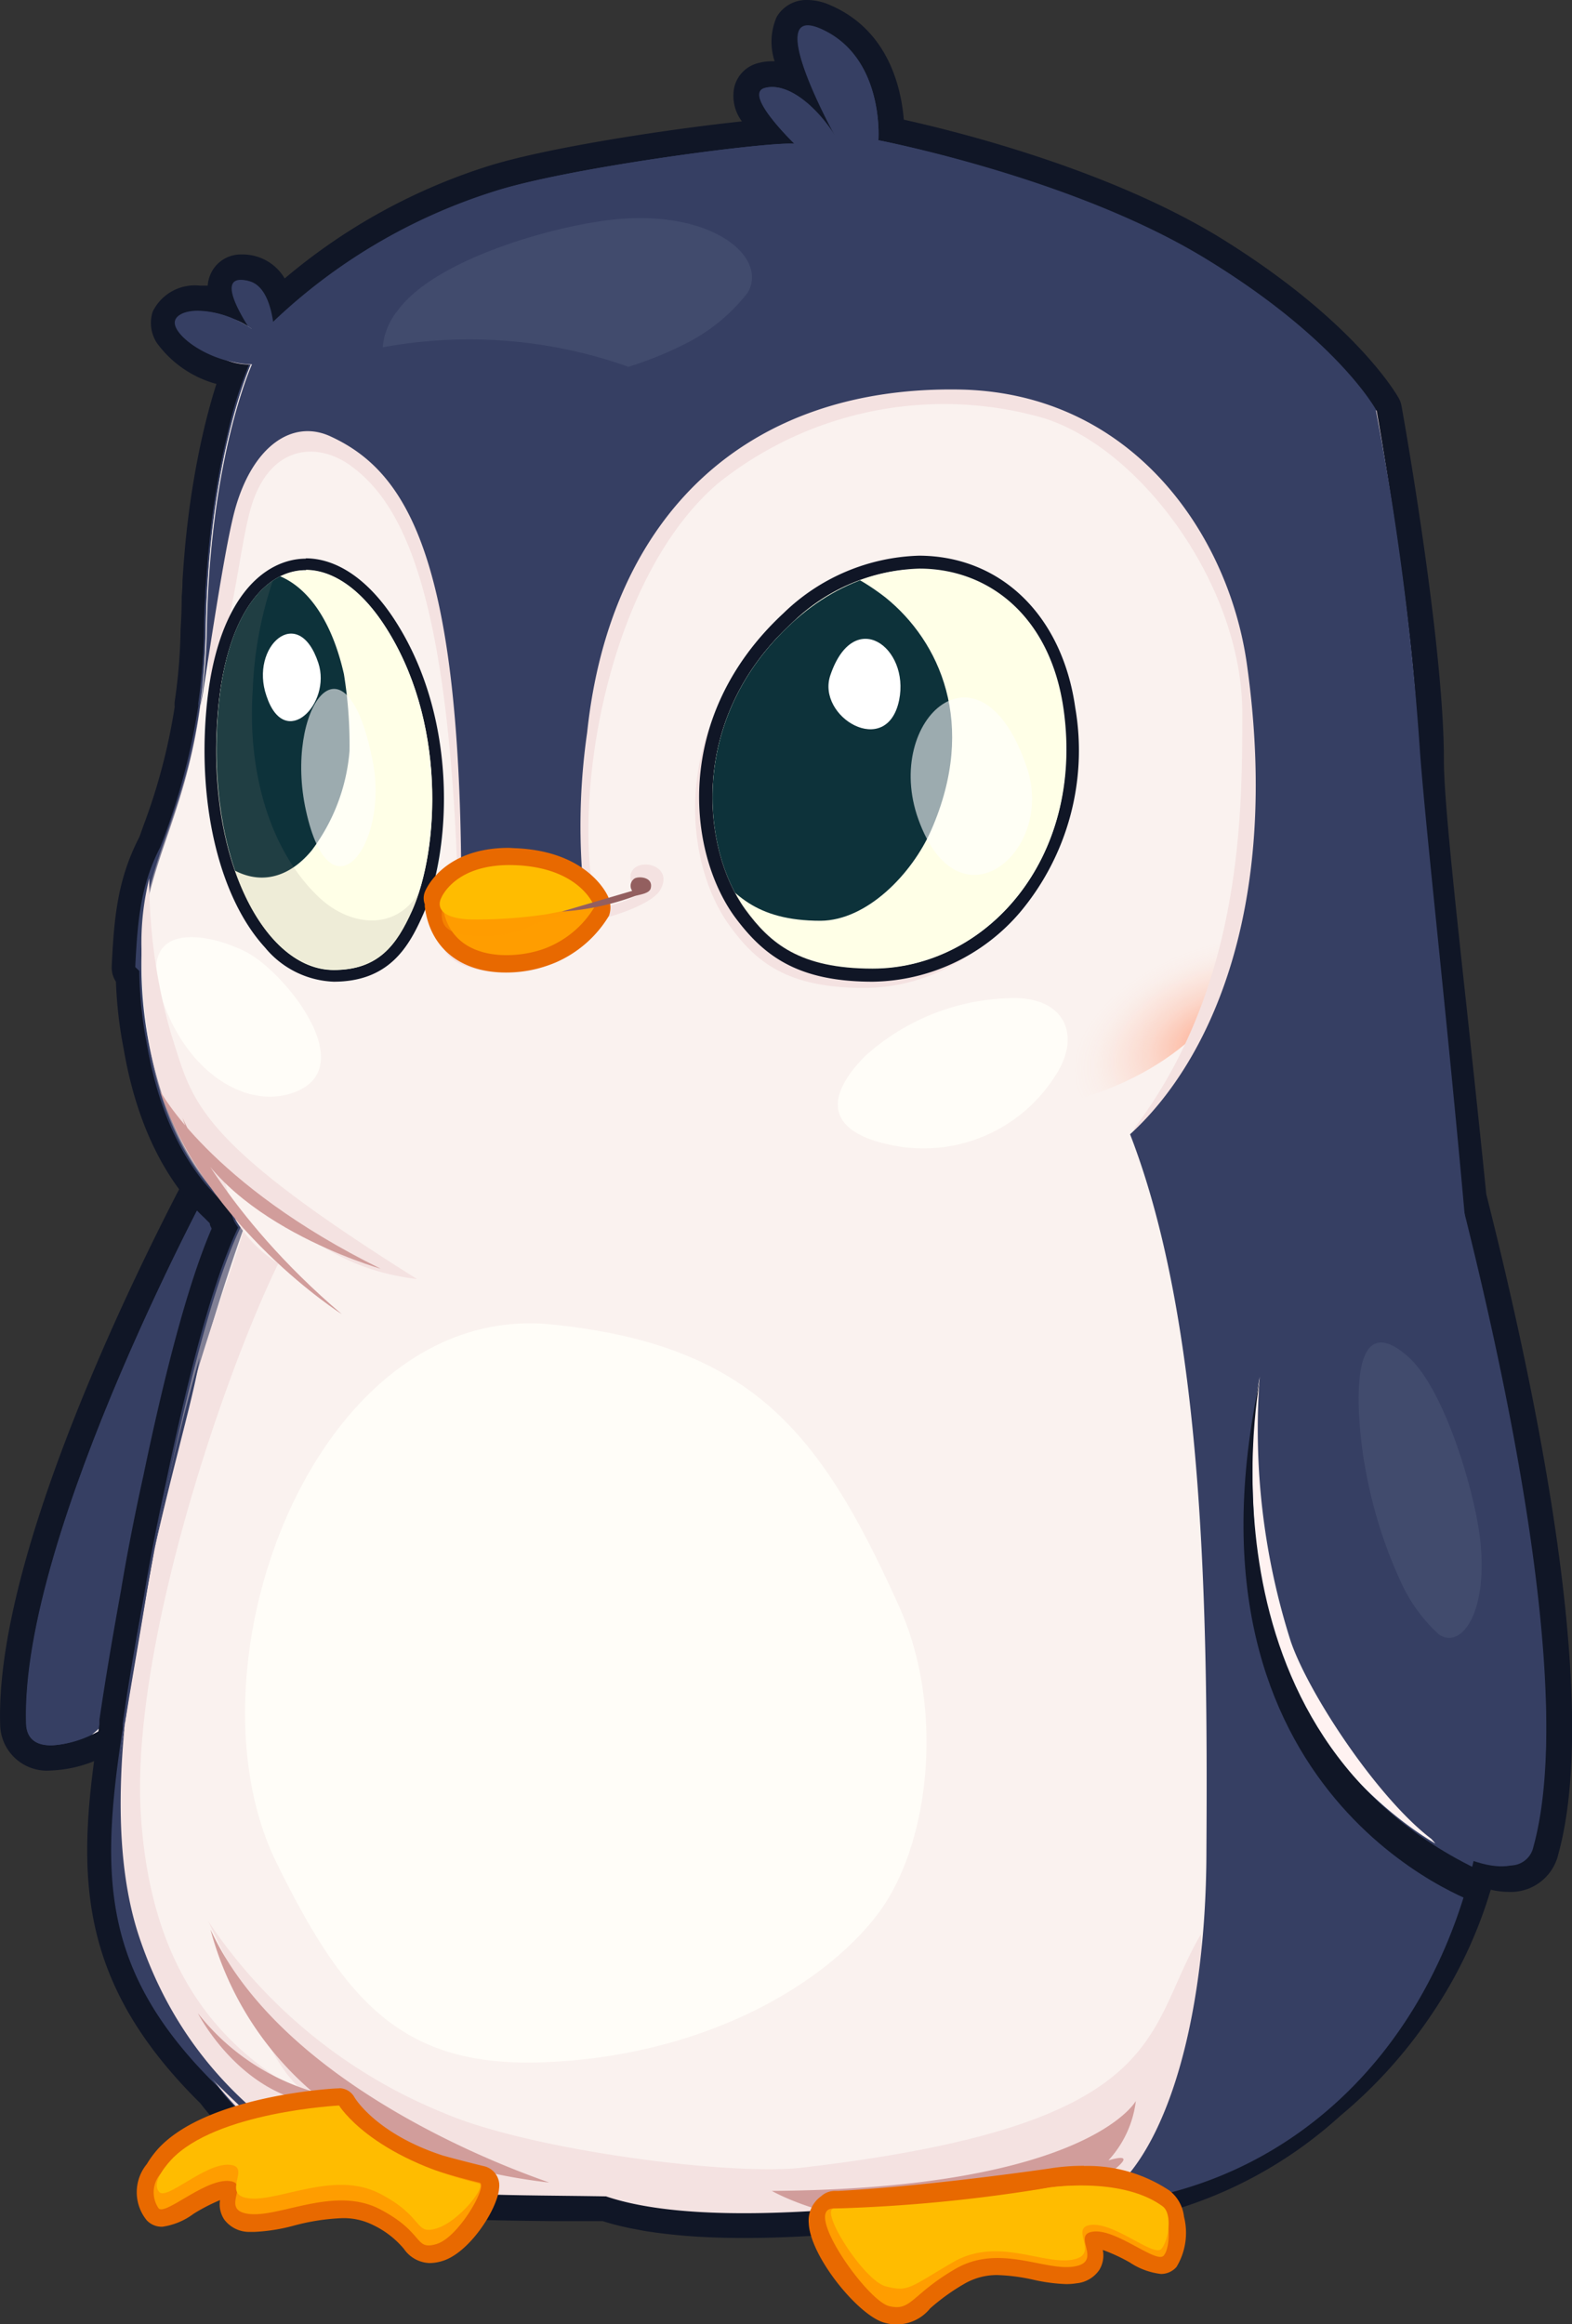 <svg xmlns="http://www.w3.org/2000/svg" xmlns:xlink="http://www.w3.org/1999/xlink" viewBox="0 0 100.88 149.15"><rect x="0" y="0" width="100.88" height="149.15" fill="#333333" stroke="none"/><defs><style>.cls-1{fill:#ffffe7;}.cls-2{isolation:isolate;}.cls-3{fill:#363f63;}.cls-4{fill:#101626;}.cls-5{fill:#fff2f1;}.cls-6{fill:#fffdf8;}.cls-7,.cls-8{fill:#f4e2e1;}.cls-7{opacity:0.4;}.cls-12,.cls-15,.cls-21,.cls-7,.cls-8{mix-blend-mode:multiply;}.cls-9{fill:url(#radial-gradient);}.cls-10{fill:url(#radial-gradient-2);}.cls-11{fill:#414b6d;}.cls-12{fill:#b4f9f0;}.cls-13{clip-path:url(#clip-path);}.cls-14{fill:#0d323a;}.cls-15{fill:#90837a;opacity:0.15;}.cls-16,.cls-17{fill:#fff;}.cls-16{opacity:0.59;mix-blend-mode:overlay;}.cls-18{clip-path:url(#clip-path-2);}.cls-19{fill:#e86900;}.cls-20,.cls-21{fill:#ff9d00;}.cls-21{opacity:0.5;}.cls-22{fill:#ffbc00;}.cls-23{fill:#935f5f;}.cls-24{fill:#d19d9b;}</style><radialGradient id="radial-gradient" cx="5599.76" cy="4773.18" r="11.98" gradientTransform="matrix(-0.82, -0.63, -0.4, 0.49, 6540.48, 1204.2)" gradientUnits="userSpaceOnUse"><stop offset="0" stop-color="#ff9f7e"/><stop offset="0.02" stop-color="#ff9f7e" stop-opacity="0.95"/><stop offset="0.15" stop-color="#ff9f7e" stop-opacity="0.7"/><stop offset="0.28" stop-color="#ff9f7e" stop-opacity="0.49"/><stop offset="0.4" stop-color="#ff9f7e" stop-opacity="0.31"/><stop offset="0.52" stop-color="#ff9f7e" stop-opacity="0.18"/><stop offset="0.63" stop-color="#ff9f7e" stop-opacity="0.08"/><stop offset="0.73" stop-color="#ff9f7e" stop-opacity="0.02"/><stop offset="0.81" stop-color="#ff9f7e" stop-opacity="0"/></radialGradient><radialGradient id="radial-gradient-2" cx="-6334.55" cy="-3625.67" r="11.98" gradientTransform="matrix(0.98, -0.34, 0.22, 0.59, 7084.17, 52.09)" xlink:href="#radial-gradient"/><clipPath id="clip-path"><path class="cls-1" d="M26.44,58.45c1.76-3.93,2.24-12.26-1.82-18.39S14.79,36,14,45.6,17,62.25,21.41,62.25C24.3,62.25,25.46,60.64,26.44,58.45Z"/></clipPath><clipPath id="clip-path-2"><path class="cls-1" d="M47.83,58.36C45,54.43,44.18,46.1,50.8,40s16-4.09,17.41,5.55S63.19,62.16,56,62.16C51.33,62.16,49.43,60.55,47.83,58.36Z"/></clipPath></defs><title>Artboard 1</title><g class="cls-2"><g id="Content"><g id="Small_Penguin" data-name="Small Penguin"><path class="cls-3" d="M3.26,112.83a2.18,2.18,0,0,1-2.42-2.19C.48,98.1,13.47,74.31,13.61,74.13a3.32,3.32,0,0,1,2.55-1.68c1.66,0,2.92,1.92,3.64,5.54a33.92,33.92,0,0,1,.73,6c.06,2.67-.13,6.28-3.07,15.39-.12.36-.25.71-.38,1.06l-.14.33q-.15.36-.31.7l-.17.37-.34.66-.18.34c-.13.24-.28.48-.42.72l-.13.22c-.2.31-.4.61-.6.91l-.15.21-.49.66-.23.29-.45.54-.25.29-.49.54-.22.23-.71.71c-.26.25-.5.47-.75.69l-.15.13-.6.51-.26.21-.51.39-.24.18-.58.4-.16.11-.74.46-.09.05-.63.35-.16.08-.56.27-.13.06-.07,0A7.42,7.42,0,0,1,3.26,112.83Z"/><path class="cls-4" d="M16.15,73.28c1.25,0,2.24,1.92,2.83,4.87A33.74,33.74,0,0,1,19.7,84c.06,2.74-.22,6.4-3,15.11-.11.34-.23.68-.37,1l-.13.32c-.09.23-.19.45-.3.68l-.17.35-.32.63-.18.33c-.13.23-.27.46-.41.69l-.13.22q-.28.44-.58.87l-.15.2-.47.64-.22.28-.43.53-.24.28-.47.52-.21.23-.68.69h0l-.71.66-.21.18-.51.43-.25.2-.49.38-.24.18-.55.39-.16.11-.71.44-.13.07-.56.31-.21.11-.46.22-.12.06h0a6.84,6.84,0,0,1-2.65.7c-1,0-1.57-.44-1.59-1.39C1.31,98.36,14,75,14.28,74.61c.67-.92,1.3-1.33,1.88-1.33m0-1.66a4.08,4.08,0,0,0-3.22,2c-.13.19-13.3,24-12.93,37a3,3,0,0,0,3.25,3,8.19,8.19,0,0,0,3.21-.79l.11,0,.12-.06.52-.25.06,0,.18-.09.62-.34.14-.08.77-.48.12-.08,0,0,.6-.42.2-.15.05,0,.53-.4.27-.21.55-.46.07-.06.16-.14c.26-.23.51-.46.76-.7l0,0c.22-.21.46-.46.7-.71l.16-.17.07-.07.5-.55.25-.3.47-.57,0,0,.2-.26.51-.69,0-.06.11-.15q.32-.46.62-.94l.1-.17,0-.07c.15-.24.3-.49.44-.75l.15-.29,0-.07q.18-.34.35-.68l.18-.38c.11-.24.22-.49.32-.74l0-.1.1-.25c.16-.4.29-.77.4-1.11,2.68-8.3,3.18-12.26,3.11-15.66a34.83,34.83,0,0,0-.75-6.16c-.82-4.11-2.32-6.2-4.45-6.2Z"/><path class="cls-3" d="M14.28,74.61c-.26.36-13,23.74-12.61,36,.12,4.26,11.86-1.74,15-11.49,2.81-8.72,2.93-12.58,2.88-15.33C19.39,76.13,17.17,70.63,14.28,74.61Z"/><path class="cls-5" d="M18.5,84.41a50.51,50.51,0,0,1-6.59,19.49,28.85,28.85,0,0,1-5.76,7.21l-.25.21A21.67,21.67,0,0,0,16.67,99.13c2.81-8.72,3.09-12.37,3-15.11a34.22,34.22,0,0,0-.76-6.08C18.76,80.09,18.77,82.28,18.5,84.41Z"/><path class="cls-3" d="M63.05,143a66,66,0,0,1-6.83-.44l-1-.1c-2.82.25-5.27.37-7.49.37-1.1,0-2.15,0-3.12-.09a31.74,31.74,0,0,1-3.16-.35l-1-.19a16.85,16.85,0,0,1-1.72-.46l-3.1,0c-9.71-.09-16.73-.15-22.21-7.28-8-7.87-7.66-14.77-6.28-23.65l0-.3c.35-2.57.87-5.49,1.38-8.26.33-2,.83-4.63,1.42-7.29,1.57-7.55,3.08-13,4.48-16.07a3.55,3.55,0,0,1-.29-.77l-.12-.13-.39-.39C12,76,9.73,72.86,8.75,67.14a26.54,26.54,0,0,1-.49-4.46l0,0A.83.83,0,0,1,8,62c.16-3.14.36-5.4,1.66-8l.27-.78A39.18,39.18,0,0,0,12,45.41a.83.83,0,0,1,0-.24,35.91,35.91,0,0,0,.39-4.78q0-1.06.07-2.05c0-.33,0-.66.05-1q.06-1,.14-1.87t.18-1.74c.21-1.77.49-3.48.84-5.09.1-.46.2-.89.3-1.29.36-1.47.72-2.57,1-3.3a6.65,6.65,0,0,1-4.19-2.47,1.51,1.51,0,0,1-.19-1.3c.25-.73,1.1-1.16,2.25-1.16a5.77,5.77,0,0,1,1.47.2,1.83,1.83,0,0,1,0-1.49,1.32,1.32,0,0,1,1.15-.69h.12c.7,0,1.82.3,2.42,2a37,37,0,0,1,13.64-7.78c4.13-1.28,13.42-2.6,17.48-3-.79-.95-1.37-2-1.17-2.71a1.27,1.27,0,0,1,.94-.91,2.58,2.58,0,0,1,.69-.09A3.35,3.35,0,0,1,51,5.08c-.54-1.46-.81-2.82-.38-3.57A1.4,1.4,0,0,1,51.83.83,2.88,2.88,0,0,1,53,1.1c3.71,1.6,4.2,5.59,4.24,7.25,2.75.58,13,2.95,20.54,7.53,7.81,4.75,11,9.31,11.36,10.32h0l.19,1.07c.59,3.42,2.52,15.07,2.52,21.5V49c0,2.6.68,8.57,1.49,16.13.39,3.62.82,7.59,1.23,11.67,3.54,14,7.22,32.65,4.64,42a2.32,2.32,0,0,1-2.37,1.79h0a4.85,4.85,0,0,1-1.68-.35c-.1.36-.21.71-.31,1.05a28.13,28.13,0,0,1-3.59,7.49,29.74,29.74,0,0,1-5.77,6.4,26.68,26.68,0,0,1-11.23,6.06A36.21,36.21,0,0,1,70,142.33h-.23A33.76,33.76,0,0,1,63.05,143Z"/><path class="cls-4" d="M51.83,1.66a2.12,2.12,0,0,1,.81.21C56.78,3.66,56.37,9,56.37,9s12.39,2.36,20.94,7.56,11,9.75,11,9.75.07.39.19,1.06c.61,3.53,2.51,15,2.51,21.36,0,.08,0,.17,0,.25.06,3.91,1.46,15.34,2.73,27.92,2.48,9.78,7.46,31.5,4.66,41.63a1.5,1.5,0,0,1-1.58,1.18,5.12,5.12,0,0,1-2.23-.67c-.17.66-.35,1.32-.55,2a27.18,27.18,0,0,1-3.49,7.28,28.89,28.89,0,0,1-5.61,6.23A25.87,25.87,0,0,1,74,140.44a35.93,35.93,0,0,1-4.21,1.07l.15-.07a32.8,32.8,0,0,1-6.93.71,77.39,77.39,0,0,1-7.81-.54c-2.22.2-4.87.38-7.5.38-1,0-2.06,0-3.06-.09s-2.11-.18-3.08-.34l-1-.18a15.63,15.63,0,0,1-1.76-.47h0c-11.58-.19-19,.55-24.83-7-7.48-7.33-7.56-13.46-6.09-23l0-.31c.33-2.41.8-5.11,1.37-8.24.34-2.12.86-4.73,1.41-7.27,1.84-8.85,3.38-13.74,4.62-16.31l-.21-.33a3.69,3.69,0,0,1-.28-.8l-.26-.27-.4-.4c-1.51-1.41-3.75-4.36-4.71-10a26,26,0,0,1-.48-4.67l-.26-.25c.15-3.07.35-5.25,1.6-7.69a42.72,42.72,0,0,0,2.48-9.29.88.88,0,0,1-.06.2,37,37,0,0,0,.4-4.89q0-1,.07-2,0-.49.05-1,.06-1,.14-1.84t.18-1.72c.23-1.93.52-3.6.83-5,.1-.45.2-.87.29-1.27a26.59,26.59,0,0,1,1.34-4.22h0a4.94,4.94,0,0,1-.9-.08c-2.17-.37-4.13-1.92-3.86-2.71.13-.37.69-.61,1.47-.61a5.69,5.69,0,0,1,2.55.68,4.86,4.86,0,0,1,.72.42c-.71-1.12-1.75-3-.6-3.08h.08c1.37,0,1.8,1.73,1.93,2.82A36.34,36.34,0,0,1,31.9,12.22c4.71-1.46,16.42-3,18.76-3l.31,0S47.66,6,49.11,5.65a1.76,1.76,0,0,1,.47-.06c1.37,0,3,1.46,4.1,3.25,0,0-4-7.18-1.84-7.18m0-1.66a2.21,2.21,0,0,0-2,1.09,4,4,0,0,0-.13,2.84h-.16a3.42,3.42,0,0,0-.9.12,2.1,2.1,0,0,0-1.52,1.51,2.73,2.73,0,0,0,.48,2.23c-4.56.48-12.4,1.66-16.22,2.85a37.8,37.8,0,0,0-13.12,7.23,3.13,3.13,0,0,0-2.7-1.54h-.16a2.12,2.12,0,0,0-1.84,1.14,2.2,2.2,0,0,0-.24.86l-.51,0A3,3,0,0,0,9.8,20a2.36,2.36,0,0,0,.26,2,7,7,0,0,0,3.83,2.64c-.22.67-.46,1.52-.71,2.52-.1.41-.2.85-.3,1.31-.35,1.63-.64,3.37-.85,5.16q-.1.85-.18,1.76t-.14,1.89q0,.49-.05,1,0,1-.07,2.08a35.22,35.22,0,0,1-.38,4.67,1.66,1.66,0,0,0,0,.33,38.08,38.08,0,0,1-2,7.61l-.26.73C7.54,56.43,7.32,58.86,7.17,62a1.66,1.66,0,0,0,.27,1,27.44,27.44,0,0,0,.5,4.33c1,5.87,3.37,9.13,5.18,10.83l.34.34c0,.12.08.24.12.35-1.39,3.22-2.86,8.56-4.39,15.9-.59,2.67-1.09,5.28-1.43,7.34-.5,2.75-1,5.68-1.38,8.28l0,.11,0,.18c-1.41,9.1-1.77,16.18,6.48,24.32,5.71,7.4,12.9,7.47,22.82,7.56l3,0c.52.17,1.09.31,1.69.44l1,.19c1,.16,2.08.28,3.25.36,1,.06,2,.09,3.17.09,2.23,0,4.68-.12,7.49-.37l.9.09a66.64,66.64,0,0,0,6.91.45,34.59,34.59,0,0,0,6.78-.64h0l.31,0a37.7,37.7,0,0,0,4.34-1.1A27.59,27.59,0,0,0,86,135.79a30.49,30.49,0,0,0,5.9-6.56,28.93,28.93,0,0,0,3.69-7.71l.08-.25a4.93,4.93,0,0,0,1.12.14A3.13,3.13,0,0,0,100,119c2.62-9.5-1.06-28.25-4.62-42.36-.41-4.06-.84-8.07-1.22-11.61C93.34,57.51,92.7,51.56,92.66,49v-.23c0-6.49-1.94-18.21-2.53-21.64-.12-.68-.19-1.08-.19-1.08a1.66,1.66,0,0,0-.18-.5c-.11-.2-2.83-5-11.58-10.37C71,10.83,61.47,8.45,58,7.68c-.17-2.07-1-5.74-4.7-7.34A3.69,3.69,0,0,0,51.83,0Z"/><path class="cls-6" d="M15.78,78.43A130.85,130.85,0,0,0,9.45,103.9c-2.58,16.73-3.69,20.58,4.61,30,6.34,7.17,13.25,6.85,24.83,7,4.38,1.48,11.4,1.15,16.36.71a52.73,52.73,0,0,0,18.54-1.11c8.47-1.82,19.94-10.94,21.67-26.54S91,56.34,91,48.77s-2.7-22.42-2.7-22.42S37.7,11.82,32.73,13.41s-16,8.16-16,8.16c-2.28-2-3.32-.9-3.32-.9-.41,1.19.21,2.69,2.7,2.69,0,0-2.7,5.9-2.9,17S9.3,54.54,9.09,60.92C8.69,72.86,15.78,78.43,15.78,78.43Z"/><path class="cls-7" d="M14.06,133.87c5.79,7.58,13.25,6.85,24.83,7,4.38,1.48,11.4,1.15,16.36.71,5.37.53,9.9.63,18.37-1.2S93.73,129.56,95.45,114,91,56.34,91,48.77s-2.7-22.42-2.7-22.42S37.7,11.82,32.73,13.41s-16,8.16-16,8.16c-2.28-2-3.32-.9-3.32-.9-.41,1.19.21,2.69,2.7,2.69,0,0-2.7,5.9-2.9,17S9.11,54.53,9.09,60.92c-.05,14,6.69,17.17,6.69,17.17C14.2,81,12.06,87.73,9.39,102.35,6.46,118.4,6.11,123.46,14.06,133.87Zm44-60.24c-4.56-.64-5.61-2.73-2.56-5.84a14.38,14.38,0,0,1,9.16-3.73c3.72-.21,4.81,2.43,3,5.07A10,10,0,0,1,58.1,73.63ZM35.44,85c12.94,1.33,17.3,7.08,22.28,18.14,2.89,6.43,2,15.21-1.39,19.69s-11,9.07-21.3,9.51c-9.14.39-12.86-3.77-17.3-12.83C11.55,106.88,20.27,83.43,35.44,85ZM15.81,61.1c2.52,1.31,7.52,7.56,2.9,9.06-3.07,1-6.86-1.5-8.36-6.21C8.76,59,13.41,59.86,15.81,61.1Z"/><path class="cls-8" d="M9.39,102.35c2.52-14.82,5.85-21.06,6.38-24.09,0,0-6.74-4-6.69-17.34a17,17,0,0,1,.5-4.55A35.5,35.5,0,0,0,11,66.42c1.38,4.25,1.38,6.64,15.76,15.66-5.77-.69-8-3.8-12.57-6.68.34.22.68,2.53,1,3a8.31,8.31,0,0,0,2.67,2.68c-3.69,7.59-9.43,24.81-8.83,35.21.57,9.81,4.83,15.33,11.33,18.5-2.29-1.22-3.17-3.5-7-11.5a33.12,33.12,0,0,0,15.17,12.33c5.44,2.34,18.14,4,22.83,3.5,23.86-2.76,22-8.67,25.71-15,.25,10.25,11.58,5,13.34,2.44A43.46,43.46,0,0,0,94.6,119c-2.92,12.55-12.55,18.37-19.93,21.13-7.91,3-14,2.06-19.42,1.53-5,.44-12,.77-16.36-.71-11.58-.19-18.82.39-24.83-7C5.24,123,6.88,117.16,9.39,102.35Z"/><path class="cls-9" d="M20.39,52.83a18,18,0,0,0-7.19-3.38,22.37,22.37,0,0,0-2.6,2.41C9.13,55.13,8.71,59,8.5,62.65a19.51,19.51,0,0,0,2.26,2c5.44,4.14,12,4.84,14.67,1.58S25.83,57,20.39,52.83Z"/><path class="cls-10" d="M79.39,58.95c1.49,3.93-2.56,8.94-9,11.2s-12.93.91-14.42-3,2.56-8.94,9-11.2S77.91,55,79.39,58.95Z"/><path class="cls-8" d="M66.39,26.67A23.2,23.2,0,0,0,46.1,31C39.42,36.69,36.93,49.56,38,56.88c.13.88-8.55,2.3-8.62-.12-.62-19-3.62-24.5-6.87-26.87-2.1-1.53-5.07-1.37-6.32,2.41-.77,2.34-1.05,6.92-2.71,12.1.06-.79-.22-3.1-.21-4,.21-11.15,2.9-17,2.9-17-2.49,0-3.11-1.49-2.7-2.69,0,0,1-1.09,3.32.9,0,0,10.58-6.37,15.55-8s56,12.74,56,12.74S91,41.21,91,48.77c0,.91-10.95,23.9-18.28,23.73,7-9.17,7-20.27,7-26.75C79.72,37.32,72.79,28.22,66.39,26.67Z"/><path class="cls-3" d="M91.1,47.88A181.42,181.42,0,0,0,88.3,26.35s-2.49-4.58-11-9.75S56.37,9,56.37,9s.41-5.38-3.73-7.17c-3.8-1.64,1,7,1,7-1.24-2-3.11-3.58-4.56-3.19S51,9.23,51,9.23c-1.24-.2-14.09,1.44-19.08,3a36.34,36.34,0,0,0-14.37,8.59c-.14-1.11-.58-2.89-2-2.82-1.16.06-.11,2,.61,3.1-2.14-1.47-4.47-1.32-4.76-.51s2.28,2.79,4.77,2.79c0,0-2.7,5.9-2.9,17a37,37,0,0,1-.4,4.89C13,45,14.31,35.42,15.1,32.63c1.13-4,3.67-5.76,6.12-4.62,4.88,2.25,8.25,7.75,8.38,28.13a42.59,42.59,0,0,1,7.75-.25A42.12,42.12,0,0,1,37.68,47c1.48-14,10.3-22.28,24-22C72.6,25.25,78.78,34.18,80,42.5c2.33,16.33-2.74,26-7.48,30.29,4.73,12.21,5,30.25,4.9,45.88,0,12.33-3.25,21.16-7.55,22.85C83.72,140.75,94,129.79,95.45,114,96.89,98.34,91.71,57.1,91.1,47.88Z"/><path class="cls-11" d="M44.1,22a23.34,23.34,0,0,1-3.77,1.54,30.52,30.52,0,0,0-15.77-1.25,4.34,4.34,0,0,1,1-2.41c2.52-3.4,10.7-5.61,14.49-5.85,5.87-.38,9.2,2.52,7.94,4.74A11.65,11.65,0,0,1,44.1,22Z"/><path class="cls-12" d="M27.06,58.77C28.92,55,29.43,47,25.14,41.19s-10.41-3.91-11.29,5.3,3.26,15.9,7.89,15.9C24.79,62.39,26,60.86,27.06,58.77Z"/><path class="cls-1" d="M21.41,62.62a5.69,5.69,0,0,1-4.15-2.08c-2.8-3.06-4.21-8.79-3.68-15,.6-6.91,3.51-9.37,6-9.37,1.87,0,3.76,1.3,5.31,3.65,4.21,6.37,3.61,14.8,1.85,18.75C25.91,60.55,24.71,62.62,21.41,62.62Z"/><path class="cls-4" d="M19.62,36.57c1.67,0,3.46,1.15,5,3.48,4.05,6.13,3.57,14.46,1.82,18.39-1,2.19-2.14,3.8-5,3.8-4.38,0-8.29-7-7.45-16.64.52-6,2.94-9,5.66-9m0-.75c-2.69,0-5.78,2.55-6.41,9.71-.55,6.27.9,12.12,3.77,15.25A6,6,0,0,0,21.41,63c3.52,0,4.8-2.19,5.71-4.24,1.8-4,2.41-12.63-1.88-19.11-1.63-2.46-3.62-3.82-5.63-3.82Z"/><path class="cls-1" d="M26.44,58.45c1.76-3.93,2.24-12.26-1.82-18.39S14.79,36,14,45.6,17,62.25,21.41,62.25C24.3,62.25,25.46,60.64,26.44,58.45Z"/><g class="cls-13"><path class="cls-14" d="M22.43,48.2A12.27,12.27,0,0,1,20,54.58c-1.56,1.89-3.68,2.4-5.8.72-4.91-3.88-3.85-11.88-3.13-13.88,2.25-6.28,9-7,11,1.84A28.48,28.48,0,0,1,22.43,48.2Z"/></g><path class="cls-15" d="M14,45.6c.38-4.33,1.75-7.12,3.51-8.33a24.54,24.54,0,0,0-1.29,7c-.37,5.52,1.23,10.48,4.28,13.34,1.87,1.76,4.86,2.27,6.44-.42a11.55,11.55,0,0,1-.46,1.22c-1,2.19-2.14,3.8-5,3.8C17,62.25,13.12,55.24,14,45.6Z"/><path class="cls-16" d="M23.91,48.81C25,54.15,21.21,59.24,19.63,52,18.22,45.59,22.14,39.89,23.91,48.81Z"/><path class="cls-17" d="M20.43,42.55c.86,2.61-2.15,5.68-3.33,2.11C16,41.49,19.15,38.66,20.43,42.55Z"/><path class="cls-8" d="M46.83,59.42c-3-4.12-3.83-12.86,3.11-19.28S66.76,35.85,68.2,46,62.94,63.4,55.44,63.4C50.49,63.4,48.5,61.72,46.83,59.42Z"/><path class="cls-1" d="M56,62.57c-4.71,0-6.76-1.52-8.55-4-2.92-4-3.91-12.52,3-18.94A12.59,12.59,0,0,1,59,36.07c5.05,0,8.84,3.68,9.66,9.38a15.75,15.75,0,0,1-3.41,12.77A12.23,12.23,0,0,1,56,62.57Z"/><path class="cls-4" d="M59,36.49c4.45,0,8.4,3.06,9.25,9,1.37,9.64-5,16.64-12.17,16.64-4.72,0-6.62-1.61-8.21-3.8C45,54.43,44.18,46.1,50.8,40A12.17,12.17,0,0,1,59,36.49m0-.83h0a13,13,0,0,0-8.73,3.7C43.12,46,44.15,54.73,47.16,58.85,49,61.33,51.17,63,56,63a12.64,12.64,0,0,0,9.48-4.48A16.16,16.16,0,0,0,69,45.4c-.84-5.92-4.79-9.74-10.06-9.74Z"/><path class="cls-15" d="M49.06,41.84A14.63,14.63,0,0,0,48.21,45c-1,6.48,2,13.71,9.28,15a13,13,0,0,0,5.31-.14A11.43,11.43,0,0,1,56,62.16c-4.72,0-6.62-1.61-8.21-3.8C45.24,54.82,44.36,47.7,49.06,41.84Z"/><path class="cls-1" d="M47.83,58.36C45,54.43,44.18,46.1,50.8,40s16-4.09,17.41,5.55S63.19,62.16,56,62.16C51.33,62.16,49.43,60.55,47.83,58.36Z"/><g class="cls-18"><path class="cls-14" d="M59.77,53.25c-1.24,2.84-4.14,5.82-7.11,5.84-4.2,0-5.7-1.77-7.35-3.89-1.56-2.5-2-6.11-1.4-9.86,1.19-7.13,5.75-12.54,12.91-7C60.3,41.15,62.74,46.44,59.77,53.25Z"/></g><path class="cls-16" d="M65.93,49.36c1.73,5.34-4.41,10.43-7,3.21C56.63,46.14,63,40.44,65.93,49.36Z"/><path class="cls-17" d="M53.29,43.32c-.93,2.69,3.63,5.4,4.41,1.61C58.39,41.55,54.8,38.9,53.29,43.32Z"/><path class="cls-8" d="M28.93,58.68c1.08-1.27,4.47,0,6,0s5-.47,6.24-1.41a1.06,1.06,0,0,1-.7-1.16c.3-1.17,2.84-.64,1.9,1-.55,1-3.74,1.94-3.95,1.84a9.83,9.83,0,0,1-3.53,3.09c-2.11.92-8.44.35-6-3.26Z"/><path class="cls-19" d="M32.5,61.85c-2.67,0-4.37-1.36-4.67-3.74a.57.57,0,0,1,0-.18l0,0a.55.55,0,0,1,0-.44c0-.1,1-2.48,4.89-2.48H33c4.48.16,5.54,2.8,5.58,2.91a.51.51,0,0,1,0,.17.55.55,0,0,1,0,.45,6.84,6.84,0,0,1-3.17,2.77A7.59,7.59,0,0,1,32.5,61.85Z"/><path class="cls-19" d="M32.69,55.51H33c4.17.14,5.08,2.55,5.08,2.55l-.31.06.1,0h0l.24.07a6.32,6.32,0,0,1-2.9,2.52,7,7,0,0,1-2.73.54c-1.85,0-3.81-.75-4.12-3.26h.16a2.11,2.11,0,0,1-.23-.35s.82-2.13,4.38-2.13m0-1.1h0c-4.27,0-5.37,2.72-5.41,2.84a1.1,1.1,0,0,0,0,.78,1.14,1.14,0,0,0,0,.15c.33,2.65,2.28,4.23,5.21,4.23a8.18,8.18,0,0,0,3.18-.64,7.45,7.45,0,0,0,3.43-3,1.58,1.58,0,0,0,0-1.07c0-.13-1.23-3.1-6.07-3.27Z"/><path class="cls-20" d="M38.13,58.24a6.32,6.32,0,0,1-2.9,2.52c-1.86.83-6.36,1.19-6.84-2.72A17.38,17.38,0,0,1,38.13,58.24Z"/><path class="cls-21" d="M34.47,59.25a7.68,7.68,0,0,1-4.75.75c-1.33-.28-1.5-.87-1.3-1.93,0,0,0,0,0,0a17.38,17.38,0,0,1,9.5.13A32.54,32.54,0,0,0,34.47,59.25Z"/><path class="cls-22" d="M38.09,58.07s-.92-2.41-5.08-2.55c-3.84-.13-4.7,2.12-4.7,2.12s-.7,1.23,1.78,1.36a30.26,30.26,0,0,0,5-.33C36.49,58.4,38.09,58.07,38.09,58.07Z"/><path class="cls-23" d="M36.05,58.5a16.58,16.58,0,0,0,4.7-1c.32-.1.88-.15,1-.46.21-.73-.68-.82-1-.68a.56.56,0,0,0-.18.81Z"/><path class="cls-24" d="M10.27,70S13.44,76,24.43,81.42c0,0-10.58-3-12.72-9.69,0,0,2.66,6.19,10.23,12.61C21.94,84.34,13.21,78.8,10.27,70Z"/><path class="cls-24" d="M71.13,138.64a6.83,6.83,0,0,0,1.76-3.81s-3.08,5.63-23.36,5.77c0,0,8.77,5.07,20-.49l.62.09S73.78,137.87,71.13,138.64Z"/><path class="cls-24" d="M35.22,140.06c.36.05-16.63-5.19-21.71-16.23A20.7,20.7,0,0,0,20,134.2a14.77,14.77,0,0,1-7.3-5s2.8,5.5,8.1,5.84a14.31,14.31,0,0,1-6.57.55c.35-.11,3.11,1.88,8.27.61A36.8,36.8,0,0,0,35.22,140.06Z"/><path class="cls-3" d="M9.39,102.35a140.94,140.94,0,0,1,3.42-15.24C12.2,92,5,112.22,8.89,124.17c3.19,9.71,10.18,13.35,13.12,15.32-3-1-5.22-2.94-7.94-5.61C4.56,124.56,7,117.18,9.39,102.35Z"/><path class="cls-19" d="M27.46,144.66a1.56,1.56,0,0,1-1.23-.72,6.44,6.44,0,0,0-2.17-1.67,4.73,4.73,0,0,0-2.23-.5,14.57,14.57,0,0,0-3.19.49,11.35,11.35,0,0,1-2.38.39l-.37,0a1.47,1.47,0,0,1-1.12-.55,1.54,1.54,0,0,1-.1-1.3,1.23,1.23,0,0,1,0-.31h0a6.3,6.3,0,0,0-2.55,1.07,4,4,0,0,1-1.72.75.76.76,0,0,1-.57-.23,2.28,2.28,0,0,1,.09-2.91,5.7,5.7,0,0,1,.69-.91c3-3.24,10.83-3.66,11.16-3.68h0a.55.55,0,0,1,.49.29s1.44,2.52,6,4c.76.21,1.62.44,2.58.67a.71.71,0,0,1,.52.8c-.07,1.16-1.77,3.77-3.25,4.21A2.3,2.3,0,0,1,27.46,144.66Z"/><path class="cls-19" d="M21.76,135.12s1.45,2.68,6.35,4.27c.79.22,1.66.45,2.62.68.07,0,.1.1.1.23h0c-.05.92-1.61,3.33-2.86,3.7a1.79,1.79,0,0,1-.5.09c-.82,0-.66-1-3.14-2.33a5.3,5.3,0,0,0-2.48-.56c-2.08,0-4.17.88-5.58.88l-.31,0c-1.1-.12-.82-.79-.7-1.35a.87.87,0,0,1,0-.61.73.73,0,0,0-.57-.21h-.07c-1.41,0-3.52,1.83-4.22,1.83a.22.22,0,0,1-.17-.06,1.75,1.75,0,0,1,.14-2.21,5.16,5.16,0,0,1,.65-.85c2.87-3.11,10.79-3.5,10.79-3.5m0-1.1H21.7c-.34,0-8.41.46-11.54,3.86a6.46,6.46,0,0,0-.74,1,2.85,2.85,0,0,0,0,3.61,1.32,1.32,0,0,0,1,.41,4.37,4.37,0,0,0,2-.83,11.83,11.83,0,0,1,1.7-.88,1.75,1.75,0,0,0,.28,1.26,2,2,0,0,0,1.51.78l.43,0a11.72,11.72,0,0,0,2.51-.4,13.91,13.91,0,0,1,3.07-.48,4.19,4.19,0,0,1,2,.43,5.86,5.86,0,0,1,2,1.54,2.08,2.08,0,0,0,1.65.91,2.82,2.82,0,0,0,.81-.13c1.73-.51,3.55-3.32,3.65-4.68v0h0A1.27,1.27,0,0,0,31,139c-.89-.22-1.76-.44-2.58-.67-4.3-1.4-5.67-3.72-5.68-3.75a1.12,1.12,0,0,0-1-.57Z"/><path class="cls-20" d="M21.71,136.11s-7.32.67-10.93,3a1.82,1.82,0,0,0-.6,2.61c.43.46,2.91-1.84,4.46-1.76S14,141.86,16,142.08s5.48-1.81,8.37-.31,2.2,2.67,3.64,2.24,3.34-3.81,2.76-3.94C23.77,138.39,21.71,136.11,21.71,136.11Z"/><path class="cls-22" d="M21.76,135.12s-7.92.4-10.79,3.5c-.54.59-1.23,1.55-.74,2.06s2.91-1.84,4.46-1.76-.61,1.95,1.31,2.16,5.48-1.81,8.37-.31,2.2,2.67,3.64,2.24,3.28-2.76,2.71-2.89C23.77,138.44,21.76,135.12,21.76,135.12Z"/><path class="cls-3" d="M91.23,72c0,.5,11.33,33.38,7,46.59-1.5,4.59-16-4.89-17.32-16.27-1.2-10.17-.16-14.39.78-17.36C84.33,76.68,91,65.07,91.23,72Z"/><path class="cls-11" d="M92.34,104.89A10.27,10.27,0,0,1,90,101.74a29.6,29.6,0,0,1-2.39-7.55c-.43-2.25-1.42-10.71,2.68-7.19,2.36,2,4.29,8.56,4.67,11.59C95.56,103.27,93.86,105.91,92.34,104.89Z"/><path class="cls-5" d="M91.84,118c-3.46-2.64-7.84-9.28-9-12.64a44.8,44.8,0,0,1-2-17c-.52,2.89-.75,7.06.07,14s6.53,13.19,11.2,15.95A3.05,3.05,0,0,0,91.84,118Z"/><path class="cls-4" d="M80.89,88.33s-4.7,23,14.33,31.83l-.36,2S75,115.45,80.89,88.33Z"/><path class="cls-19" d="M57.55,148.6a2.61,2.61,0,0,1-.62-.08c-1.43-.35-4.4-4-4.48-5.88a1.37,1.37,0,0,1,.6-1.29.72.72,0,0,1,.55-.21l.16,0c5.82-.3,13.64-1.39,13.72-1.4a12.64,12.64,0,0,1,2.08-.16A8.9,8.9,0,0,1,74.74,141a1.94,1.94,0,0,1,.71,1.35,3.66,3.66,0,0,1-.35,2.74.78.78,0,0,1-.6.26,4.22,4.22,0,0,1-1.69-.67,6.65,6.65,0,0,0-2.46-1h-.13a1.2,1.2,0,0,1,0,.32,1.55,1.55,0,0,1-.05,1.3A1.49,1.49,0,0,1,69,146a3.67,3.67,0,0,1-.58,0,10.73,10.73,0,0,1-2-.27,12.59,12.59,0,0,0-2.42-.31,4.74,4.74,0,0,0-2.45.63,14.1,14.1,0,0,0-2.26,1.63A2.64,2.64,0,0,1,57.55,148.6Z"/><path class="cls-19" d="M69.56,140.15a8.34,8.34,0,0,1,4.86,1.31,1.42,1.42,0,0,1,.5,1,3.29,3.29,0,0,1-.22,2.31.23.23,0,0,1-.19.07c-.7,0-2.76-1.62-4.15-1.62h-.16a.74.74,0,0,0-.56.24.88.88,0,0,1,0,.61c.14.56.43,1.21-.65,1.39a3.06,3.06,0,0,1-.49,0c-1.23,0-2.77-.58-4.41-.58a5.28,5.28,0,0,0-2.73.7C58.84,147,58.55,148,57.55,148a2.06,2.06,0,0,1-.49-.07c-1.44-.35-5.52-5.57-3.53-6.26,5.94-.29,14-1.41,14-1.41a12.22,12.22,0,0,1,2-.16m-16,1.53s0,0-.06,0h0c-.11,0,.05,0,.1,0m16-2.64a13.31,13.31,0,0,0-2.21.17S59.6,140.3,53.8,140.6l-.21,0a1.29,1.29,0,0,0-.88.33,1.92,1.92,0,0,0-.81,1.75c.1,2.16,3.25,6,4.9,6.39a2.77,2.77,0,0,0,2.89-.93,13.45,13.45,0,0,1,2.18-1.57A4.15,4.15,0,0,1,64,146a12.19,12.19,0,0,1,2.31.3,11.12,11.12,0,0,0,2.1.28,4.12,4.12,0,0,0,.67-.05,2,2,0,0,0,1.46-.85,1.78,1.78,0,0,0,.23-1.29,11.13,11.13,0,0,1,1.73.8,4.57,4.57,0,0,0,2,.74,1.32,1.32,0,0,0,1-.45,4.23,4.23,0,0,0,.48-3.23,2.47,2.47,0,0,0-.93-1.67A9.44,9.44,0,0,0,69.56,139Z"/><path class="cls-20" d="M67.31,140.39s4.54-.7,7.17,1.24c.64.47.67,2.58.2,3.12s-3-1.7-4.5-1.54.67,1.92-1.24,2.24-4.81-1.49-7.64.16-2.81,2.74-4.25,2.38-5.62-6.34-3.53-6.26A71.38,71.38,0,0,0,67.31,140.39Z"/><path class="cls-22" d="M67.3,140.39s4.67-.74,7.31,1.2c.64.47.39,2.18-.08,2.73s-3-1.7-4.5-1.54.67,1.92-1.24,2.24-4.81-1.49-7.64.16-2.85,1.91-4.29,1.55-4.35-5-3.32-5A101,101,0,0,0,67.3,140.39Z"/></g></g></g></svg>